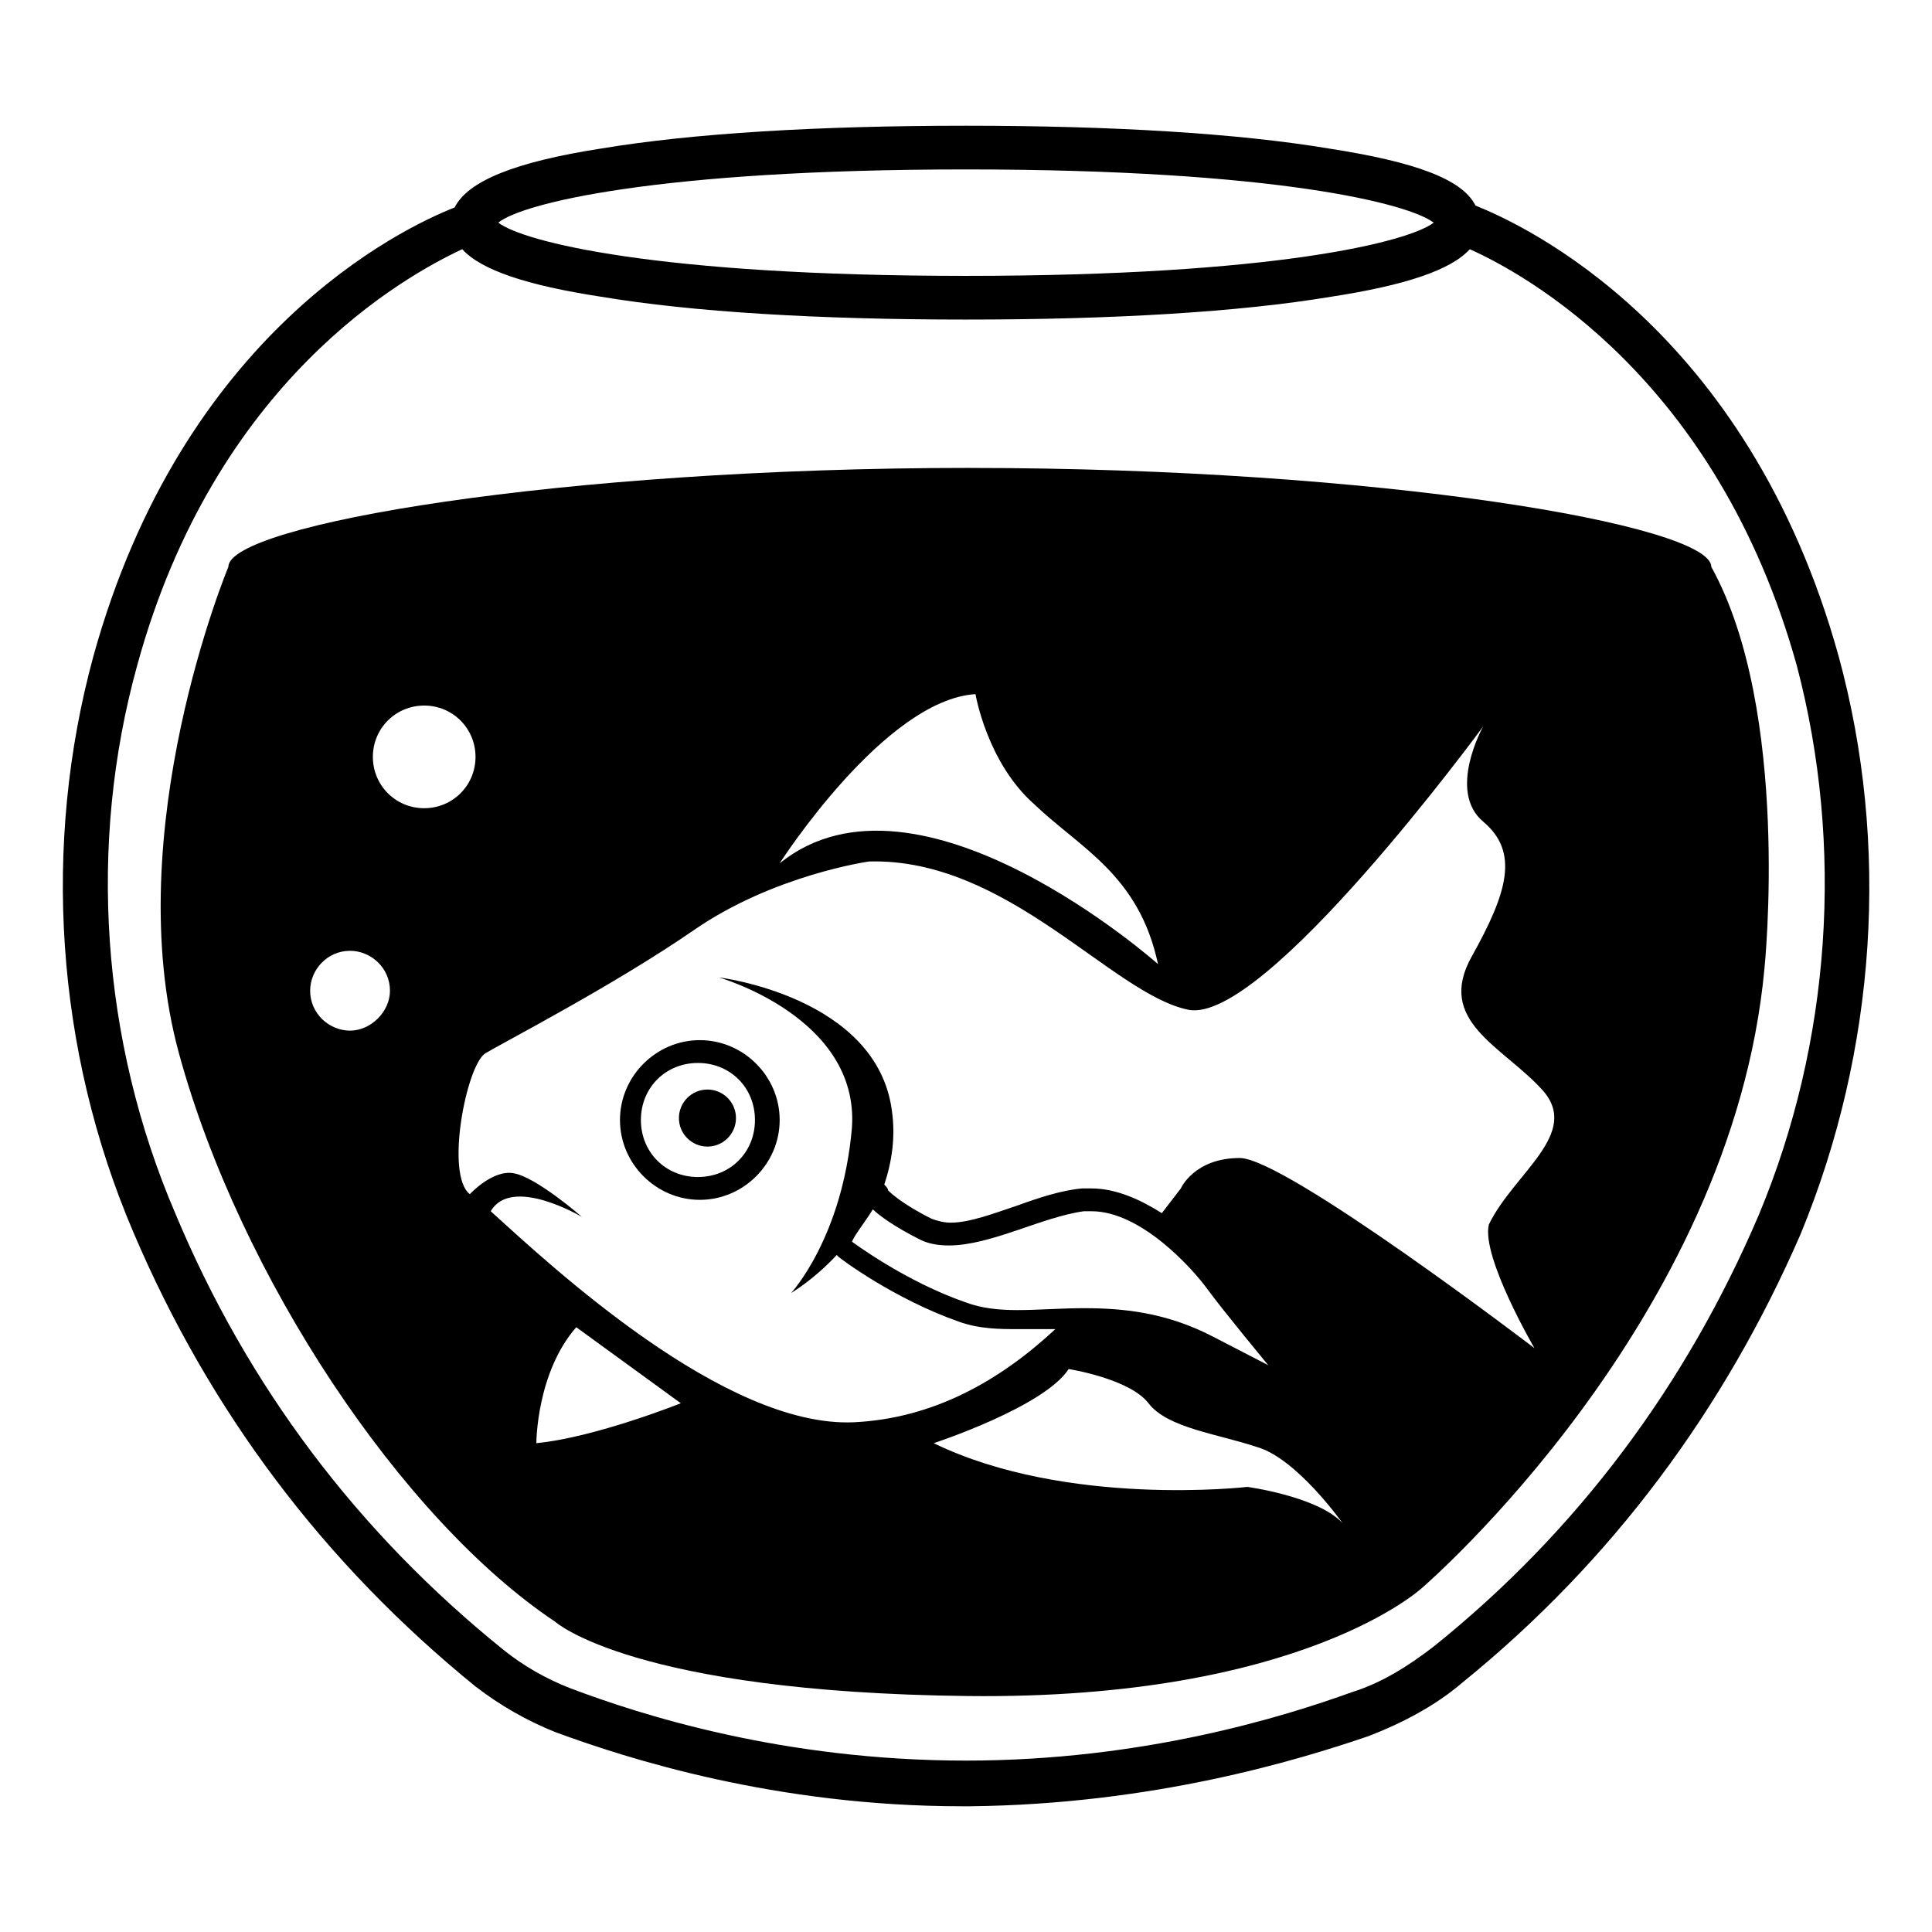 <?xml version="1.0" encoding="UTF-8"?>
<!-- Uploaded to: ICON Repo, www.svgrepo.com, Generator: ICON Repo Mixer Tools -->
<svg fill="#000000" width="800px" height="800px" version="1.1" viewBox="144 144 512 512" xmlns="http://www.w3.org/2000/svg">
 <g>
  <path d="m631.25 317.88c-24.184-87.16-83.633-114.37-96.227-119.4-3.527-7.055-16.121-11.586-38.793-15.113-24.184-4.035-57.434-6.047-96.227-6.047-39.297 0-72.547 2.016-96.73 6.047-22.672 3.527-35.266 8.566-38.793 15.617-14.105 5.543-72.043 33.25-95.723 118.9-13.602 49.879-10.078 104.29 10.578 152.65 20.152 47.359 50.383 87.664 90.688 120.41 6.551 5.039 13.602 9.07 21.16 12.09 19.145 7.055 58.441 19.648 107.82 19.648h1.008 1.008c48.367-0.504 86.656-12.09 105.8-18.641 9.07-3.527 17.633-8.062 24.688-14.105 39.801-32.242 69.527-72.547 89.68-118.9 20.145-48.867 23.672-103.28 10.066-153.16zm-231.25-128.98c82.121 0 117.39 9.07 123.94 14.105-6.551 5.039-41.816 14.105-123.94 14.105s-117.39-9.07-123.94-14.105c6.043-5.035 41.816-14.105 123.94-14.105zm210.09 277.09c-19.145 44.84-47.863 83.633-86.152 114.36-6.551 5.039-13.602 9.574-21.664 12.09-18.137 6.551-55.418 18.137-102.27 18.137-48.367 0-86.152-12.09-104.79-19.145-6.551-2.519-12.594-6.047-17.633-10.078-38.789-31.23-68.012-70.023-87.156-115.87-19.648-45.848-23.176-97.738-10.078-145.1 20.656-75.57 71.039-103.28 86.152-110.34 5.039 5.543 17.129 9.574 36.777 12.594 24.184 4.035 57.438 6.051 96.734 6.051s72.547-2.016 96.73-6.047c19.648-3.023 31.738-7.055 36.777-12.594 14.609 6.551 65.496 34.258 86.656 110.34 12.594 47.859 9.066 99.754-10.078 145.6z"/>
  <path d="m308.3 440.81c0 11.586 9.574 21.16 21.16 21.16 11.586 0 21.16-9.574 21.16-21.16 0-11.586-9.574-21.16-21.16-21.16-11.586 0-21.16 9.57-21.16 21.16zm35.77 0c0 8.566-6.551 15.113-15.113 15.113-8.566 0-15.113-6.551-15.113-15.113 0-8.566 6.551-15.113 15.113-15.113 8.566-0.004 15.113 6.547 15.113 15.113z"/>
  <path d="m339.04 440.3c0 4.172-3.387 7.555-7.559 7.555s-7.559-3.383-7.559-7.555c0-4.176 3.387-7.559 7.559-7.559s7.559 3.383 7.559 7.559"/>
  <path d="m401.01 268c-108.82 0-196.48 15.113-196.48 26.199 0 0-29.223 70.031-13.098 128.98 16.121 58.945 58.945 123.43 99.754 150.64 0 0 20.656 18.641 109.33 19.648 88.664 1.004 120.41-28.719 120.41-28.719s82.121-70.535 90.688-164.24c0 0 7.055-68.016-14.105-106.3-0.004-11.086-88.172-26.199-196.49-26.199zm1.508 59.953s3.023 18.137 15.617 29.223c12.09 11.586 27.711 18.641 32.746 42.32 0 0-63.48-56.426-100.26-26.703 0.004 0 27.715-43.328 51.895-44.84zm-165.75 89.176c-5.543 0-10.578-4.535-10.578-10.578 0-5.543 4.535-10.578 10.578-10.578 5.543 0 10.578 4.535 10.578 10.578 0 5.539-5.039 10.578-10.578 10.578zm19.648-58.945c-7.559 0-13.602-6.047-13.602-13.602 0-7.559 6.047-13.602 13.602-13.602 7.559 0 13.602 6.047 13.602 13.602 0 7.555-6.047 13.602-13.602 13.602zm29.723 168.27s0-18.641 10.578-30.73l27.711 20.152s-22.672 9.066-38.289 10.578zm188.43 11.59s-47.863 5.543-83.129-11.586c0 0 29.223-9.574 35.77-19.648 0 0 16.121 2.519 21.16 9.07 5.039 6.551 18.137 8.062 28.719 11.586 10.578 3.023 22.672 20.152 22.672 20.152-6.551-7.055-25.191-9.574-25.191-9.574zm-104.29-66c1.512-2.519 3.527-5.039 5.039-7.559 1.512 1.512 5.543 4.535 12.594 8.062 2.016 1.008 4.535 1.512 7.559 1.512 11.082 0 24.688-7.559 35.77-9.07h2.016c13.098 0 26.703 15.113 30.73 20.656 4.031 5.543 16.121 20.152 16.121 20.152l-14.609-7.555c-12.594-6.551-24.184-7.559-34.258-7.559-6.047 0-12.09 0.504-17.633 0.504-5.039 0-9.574-0.504-13.602-2.016-16.121-5.543-30.23-16.121-30.23-16.121zm180.36 29.223s-66-50.383-78.09-50.383-15.617 8.062-15.617 8.062c-1.512 2.016-3.527 4.535-5.039 6.551-5.543-3.527-12.09-6.551-18.641-6.551h-2.519c-5.543 0.504-11.586 2.519-17.129 4.535-6.047 2.016-12.594 4.535-17.633 4.535-2.016 0-3.527-0.504-5.039-1.008-8.062-4.031-11.082-7.055-11.586-7.559 0-0.504-0.504-1.008-1.008-1.512 2.016-6.047 3.023-12.594 2.016-19.648-4.031-30.23-45.848-35.266-45.848-35.266s37.281 10.578 35.266 39.801c-2.519 29.223-16.121 43.832-16.121 43.832s6.047-3.527 12.09-10.078l0.504 0.504c0.504 0.504 14.609 11.082 31.738 17.129 5.543 2.016 11.082 2.016 15.617 2.016h8.062 2.016c-14.609 13.602-32.242 23.68-53.402 24.688-34.258 1.512-80.105-41.312-96.227-55.922 5.543-9.574 24.184 1.512 24.184 1.512s-12.09-10.578-18.137-11.586c-5.543-1.008-11.586 5.543-11.586 5.543-6.551-5.039-1.008-33.754 4.031-37.281 5.039-3.023 34.258-18.137 55.418-32.746 21.16-14.609 46.352-18.137 46.352-18.137 36.777-1.008 64.488 35.266 84.641 39.297 20.152 4.031 78.09-75.066 78.09-75.066s-9.574 17.129 0 25.191c9.574 8.062 6.551 18.641-3.023 35.77-9.574 17.129 8.062 23.68 18.641 35.266 10.578 11.586-7.559 22.168-14.105 35.77-2.019 8.559 12.086 32.742 12.086 32.742z"/>
 </g>
</svg>